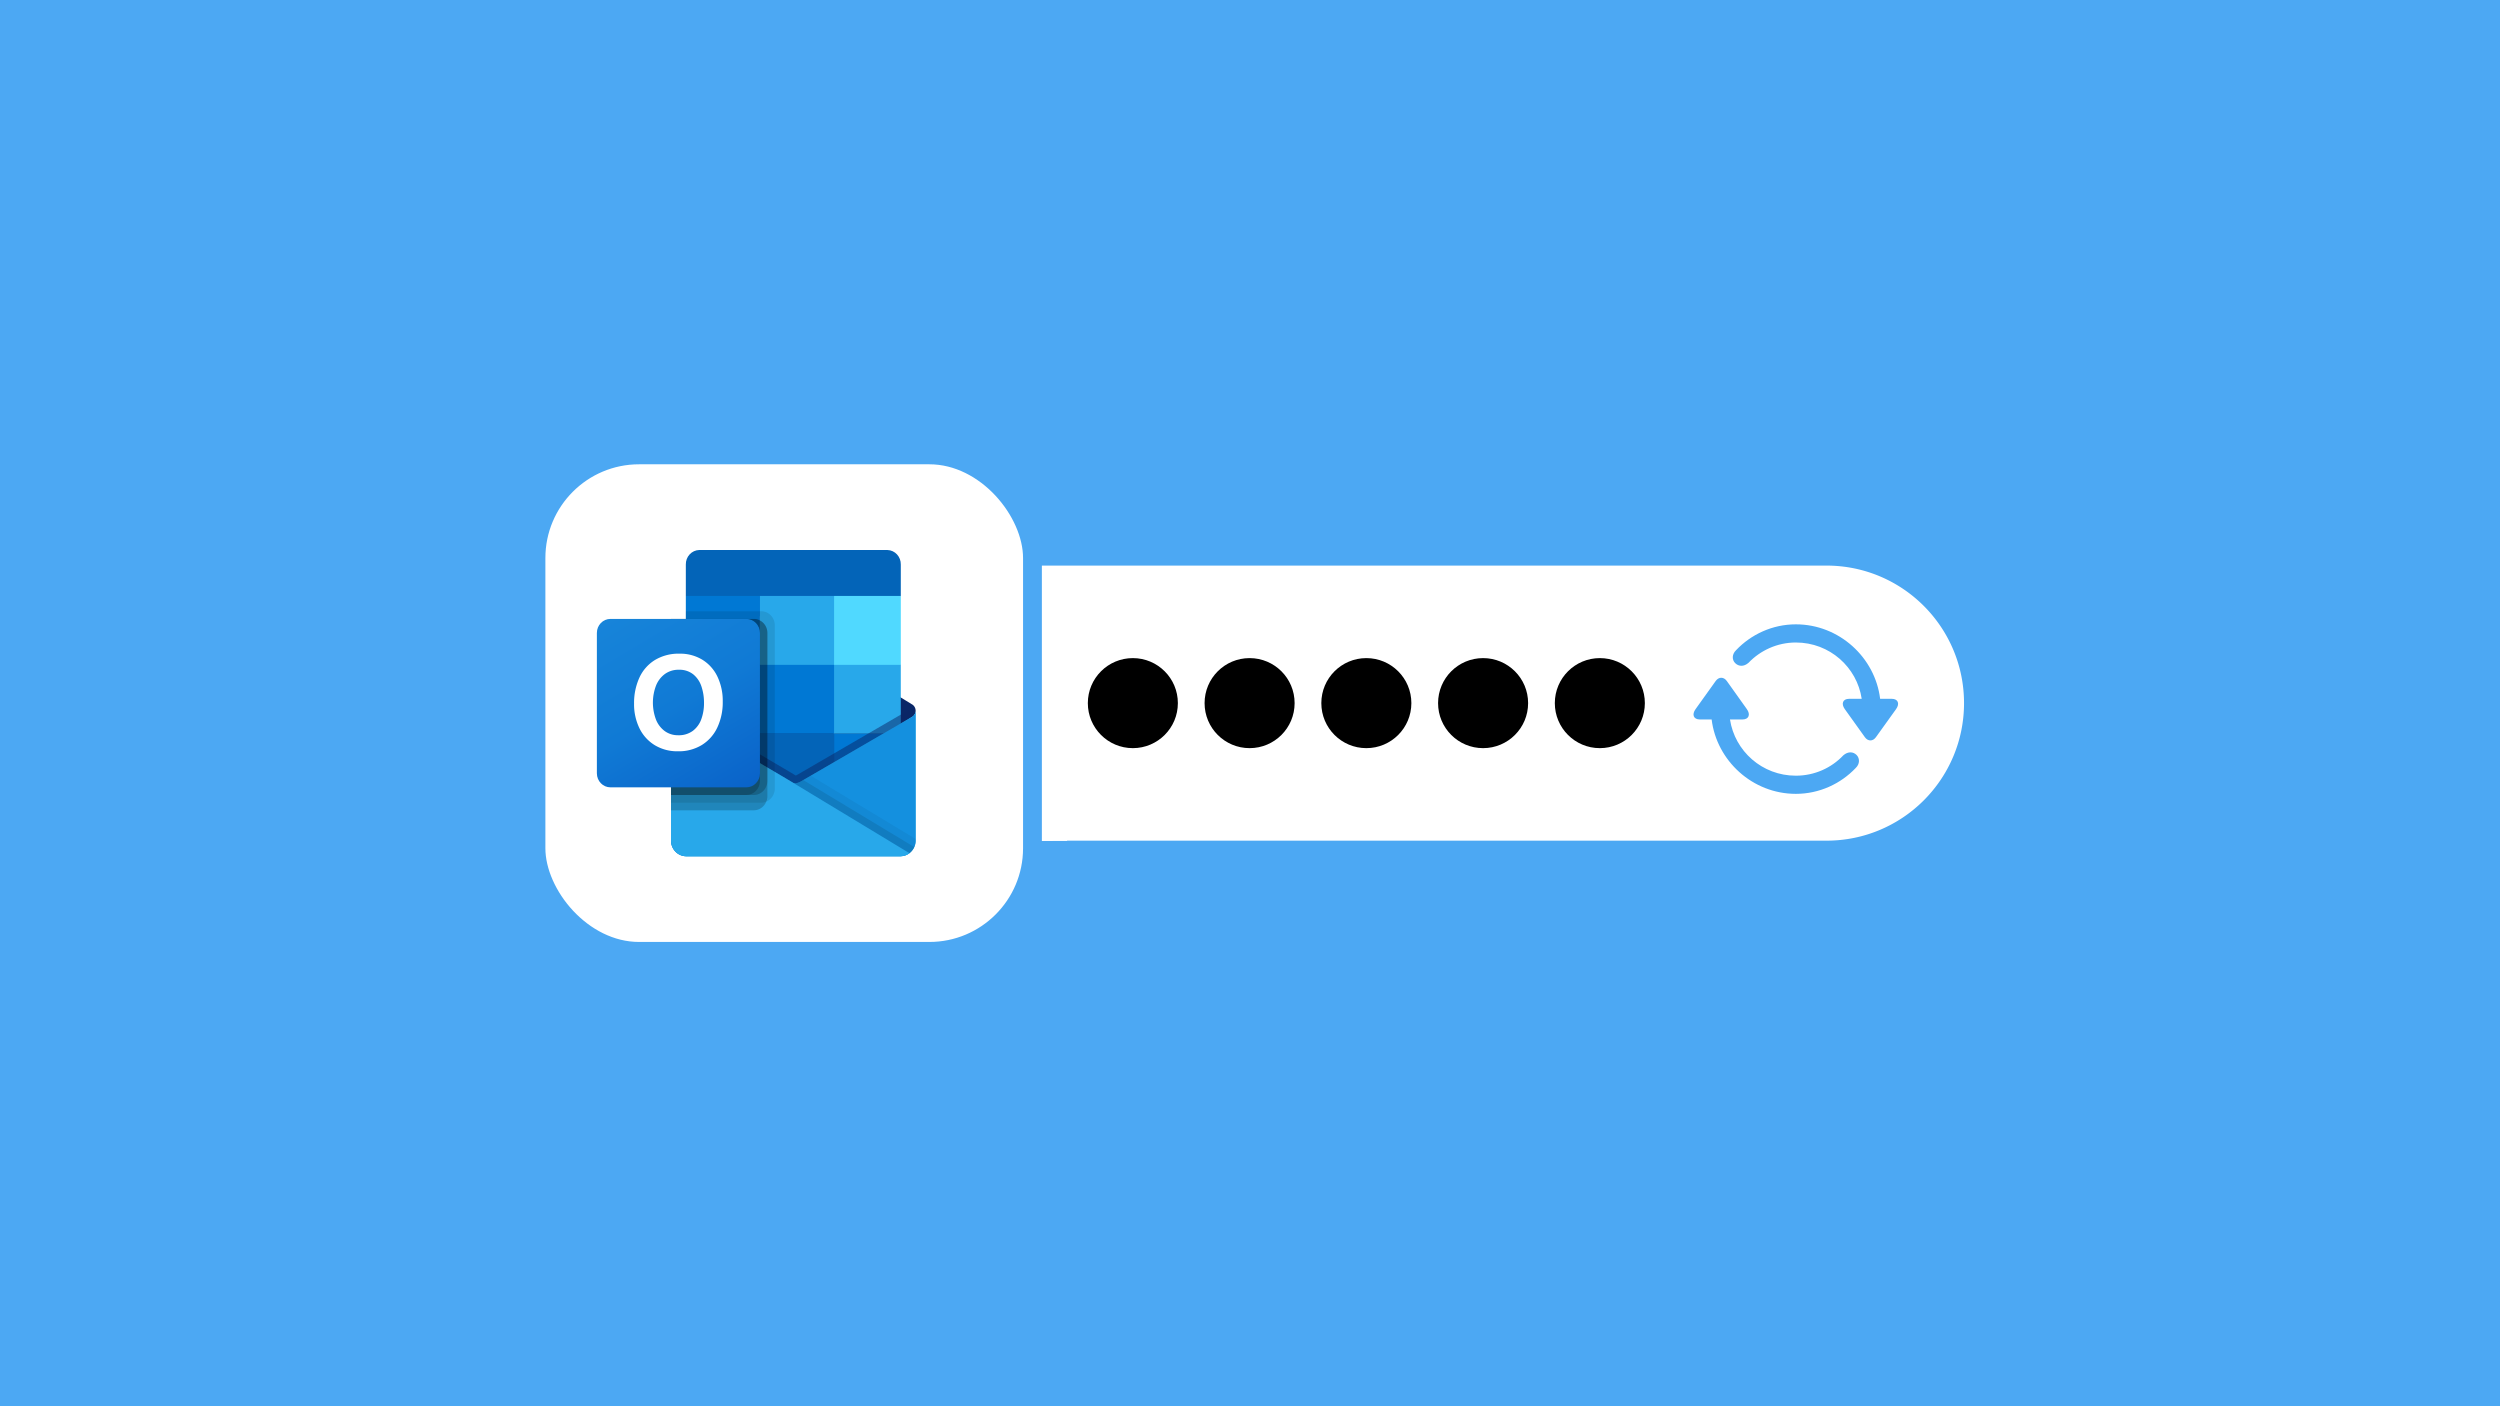 <svg width="800" height="450" viewBox="0 0 800 450" fill="none" xmlns="http://www.w3.org/2000/svg"><path fill="#4CA8F3" d="M0 0h800v450H0z"/><path d="M270.898 220.361c-16.768-12.657-7.817-39.373 13.191-39.373h300.387c24.307 0 44.012 19.705 44.012 44.012 0 24.307-19.705 44.012-44.012 44.012H310.301l-35.425-44.762a21.895 21.895 0 00-3.978-3.889z" fill="#fff"/><circle cx="14.406" cy="14.406" r="14.406" transform="matrix(1 0 0 -1 348.106 239.406)" fill="#000"/><circle cx="14.406" cy="14.406" r="14.406" transform="matrix(1 0 0 -1 385.466 239.406)" fill="#000"/><circle cx="14.406" cy="14.406" r="14.406" transform="matrix(1 0 0 -1 422.825 239.406)" fill="#000"/><circle cx="14.406" cy="14.406" r="14.406" transform="matrix(1 0 0 -1 460.184 239.406)" fill="#000"/><circle cx="14.406" cy="14.406" r="14.406" transform="matrix(1 0 0 -1 497.543 239.406)" fill="#000"/><path d="M341.458 269.017V255.67l-24.508-6.098-2.761 19.445h27.269z" fill="#fff"/><path d="M307.313 211.987c-3.945-15.742 7.96-30.999 24.189-30.999l5.378 88.024h-22.118l-4.225-42.717a32.719 32.719 0 00-.821-4.723l-2.403-9.585z" fill="#fff"/><path d="M341.458 269.017V255.67l-24.508-6.098-2.761 19.445h27.269z" fill="#fff"/><path d="M605.332 223.617h-3.691c-1.598-13.196-13.086-23.83-26.971-23.83-7.493 0-14.325 3.223-19.091 8.237-1.405 1.322-1.378 3.113-.331 4.16 1.102 1.102 2.755 1.24 4.27-.083 3.802-3.967 9.202-6.501 15.152-6.501 10.827 0 19.56 7.906 21.075 18.017h-4.022c-2.038 0-2.617 1.57-1.405 3.278l6.447 9.009c.991 1.377 2.534 1.377 3.526 0l6.446-8.981c1.24-1.708.689-3.306-1.405-3.306zm-61.351 6.612h3.746c1.598 13.168 13.059 23.802 26.943 23.802 7.549 0 14.381-3.251 19.147-8.265 1.377-1.295 1.322-3.113.303-4.16-1.102-1.102-2.755-1.212-4.27.111-3.774 3.994-9.174 6.501-15.18 6.501-10.826 0-19.532-7.906-21.075-17.989h3.995c2.039 0 2.645-1.598 1.405-3.306l-6.419-9.009c-.992-1.377-2.562-1.377-3.554 0l-6.446 9.009c-1.24 1.708-.689 3.306 1.405 3.306z" fill="#4CA8F3"/><rect x="171.512" y="145.563" width="158.875" height="158.875" rx="33" fill="#fff" stroke="#4CA8F3" stroke-width="6.023"/><g clip-path="url(#clip0_4387_32595)"><path d="M293 227.45a2.371 2.371 0 00-1.087-2.021h-.011l-.043-.025-35.344-21.609a4.61 4.61 0 00-5.3 0l-35.344 21.609-.042.025c-1.081.694-1.412 2.161-.74 3.276.198.329.471.603.794.798l35.344 21.609a4.61 4.61 0 005.3 0l35.344-21.609A2.366 2.366 0 00293 227.45z" fill="#0A2767"/><path d="M219.992 213.022h23.194v21.959h-23.194v-21.959zm68.264-22.322v-10.045c.055-2.512-1.869-4.595-4.301-4.655h-60.189c-2.432.06-4.357 2.143-4.301 4.655V190.7l35.581 9.8 33.21-9.8z" fill="#0364B8"/><path d="M219.465 190.7h23.721v22.05h-23.721V190.7z" fill="#0078D4"/><path d="M266.907 190.7h-23.721v22.05l23.721 22.05h21.349v-22.05l-21.349-22.05z" fill="#28A8EA"/><path d="M243.186 212.75h23.721v22.05h-23.721v-22.05z" fill="#0078D4"/><path d="M243.186 234.8h23.721v22.05h-23.721V234.8z" fill="#0364B8"/><path d="M219.992 234.981h23.194v19.963h-23.194v-19.963z" fill="#14447D"/><path d="M266.907 234.8h21.349v22.05h-21.349V234.8z" fill="#0078D4"/><path d="M291.913 229.368l-.045.025-35.344 20.531c-.154.098-.31.191-.474.274a4.81 4.81 0 01-1.917.49l-1.931-1.166a4.93 4.93 0 01-.474-.282l-35.819-21.114h-.016l-1.172-.676v41.562c.018 2.773 2.209 5.006 4.893 4.988h68.568c.04 0 .076-.02.119-.02a5.844 5.844 0 001.66-.357c.231-.101.454-.221.667-.358.159-.093.431-.296.431-.296a5 5 0 001.941-3.957V227.45a2.217 2.217 0 01-1.087 1.918z" fill="url(#paint0_linear_4387_32595)"/><path opacity=".5" d="M291.102 227.286v2.548l-36.957 26.281-38.262-27.972a.024.024 0 00-.024-.024l-3.51-2.181v-1.837l1.447-.025 3.06 1.813.071.025.261.171s35.961 21.193 36.056 21.242l1.375.833a6.66 6.66 0 01.38-.147c.071-.049 35.7-20.752 35.7-20.752l.403.025z" fill="#0A2767"/><path d="M291.913 229.368l-.045.027-35.344 20.531a4.819 4.819 0 01-5.299 0l-35.344-20.531-.043-.027a2.215 2.215 0 01-1.117-1.918v41.562c.017 2.772 2.207 5.005 4.891 4.988h68.497c2.684.018 4.874-2.216 4.891-4.988V227.45a2.217 2.217 0 01-1.087 1.918z" fill="#1490DF"/><path opacity=".1" d="M257.039 249.622l-.529.307a4.801 4.801 0 01-2.339.786l13.448 16.425 23.457 5.838a4.96 4.96 0 001.487-1.918l-35.524-21.438z" fill="#000"/><path opacity=".05" d="M259.435 248.231l-2.925 1.698a4.801 4.801 0 01-2.339.786l6.3 17.941 30.612 4.315a5.012 5.012 0 001.917-3.959v-.537l-33.565-20.244z" fill="#000"/><path d="M219.679 274h68.423a4.82 4.82 0 002.929-.98L252.2 249.527a4.811 4.811 0 01-.474-.282l-35.819-21.114h-.017l-1.169-.681v41.42c-.003 2.83 2.217 5.127 4.958 5.13z" fill="#28A8EA"/><path opacity=".1" d="M247.93 200.091v52.258c-.004 1.833-1.083 3.479-2.728 4.165a3.974 3.974 0 01-1.613.343h-28.868V198.05h4.744v-2.45h24.124c2.397.009 4.336 2.016 4.341 4.491z" fill="#000"/><path opacity=".2" d="M245.558 202.541v52.258a4.09 4.09 0 01-.356 1.715c-.659 1.677-2.233 2.778-3.985 2.786h-26.496v-61.25h26.496a3.879 3.879 0 011.969.515c1.454.756 2.372 2.294 2.372 3.976z" fill="#000"/><path opacity=".2" d="M245.558 202.541v47.358c-.011 2.474-1.946 4.48-4.341 4.501h-26.496v-56.35h26.496a3.879 3.879 0 011.969.515c1.454.756 2.372 2.294 2.372 3.976z" fill="#000"/><path opacity=".2" d="M243.186 202.541v47.358c-.003 2.478-1.942 4.489-4.341 4.501h-24.124v-56.35h24.124c2.399.001 4.342 2.011 4.341 4.488v.003z" fill="#000"/><path d="M195.348 198.05h43.49c2.401 0 4.348 2.011 4.348 4.491v44.918c0 2.48-1.947 4.491-4.348 4.491h-43.49c-2.401 0-4.348-2.011-4.348-4.491v-44.918c0-2.48 1.947-4.491 4.348-4.491z" fill="url(#paint1_linear_4387_32595)"/><path d="M204.59 216.886a12.913 12.913 0 014.967-5.667 14.641 14.641 0 017.892-2.044c2.56-.057 5.087.613 7.304 1.938a12.796 12.796 0 014.831 5.415 17.949 17.949 0 011.694 7.962 18.956 18.956 0 01-1.743 8.33 13.097 13.097 0 01-4.982 5.603 14.165 14.165 0 01-7.576 1.99 13.928 13.928 0 01-7.465-1.96 12.99 12.99 0 01-4.896-5.424 17.52 17.52 0 01-1.713-7.867 19.468 19.468 0 011.687-8.276zm5.294 13.303a8.454 8.454 0 002.795 3.729 7.13 7.13 0 004.364 1.357 7.47 7.47 0 004.659-1.401 8.105 8.105 0 002.714-3.729c.594-1.664.888-3.427.865-5.201a16.282 16.282 0 00-.816-5.268 8.332 8.332 0 00-2.628-3.886 7.066 7.066 0 00-4.618-1.47 7.363 7.363 0 00-4.467 1.37 8.512 8.512 0 00-2.846 3.761 15.395 15.395 0 00-.019 10.743l-.003-.005z" fill="#fff"/><path d="M266.907 190.7h21.349v22.05h-21.349V190.7z" fill="#50D9FF"/></g><defs><linearGradient id="paint0_linear_4387_32595" x1="253.86" y1="227.45" x2="253.86" y2="274" gradientUnits="userSpaceOnUse"><stop stop-color="#35B8F1"/><stop offset="1" stop-color="#28A8EA"/></linearGradient><linearGradient id="paint1_linear_4387_32595" x1="200.066" y1="194.541" x2="235.797" y2="254.459" gradientUnits="userSpaceOnUse"><stop stop-color="#1784D9"/><stop offset=".5" stop-color="#107AD5"/><stop offset="1" stop-color="#0A63C9"/></linearGradient><clipPath id="clip0_4387_32595"><path fill="#fff" transform="translate(191 176)" d="M0 0h102v98H0z"/></clipPath></defs></svg>